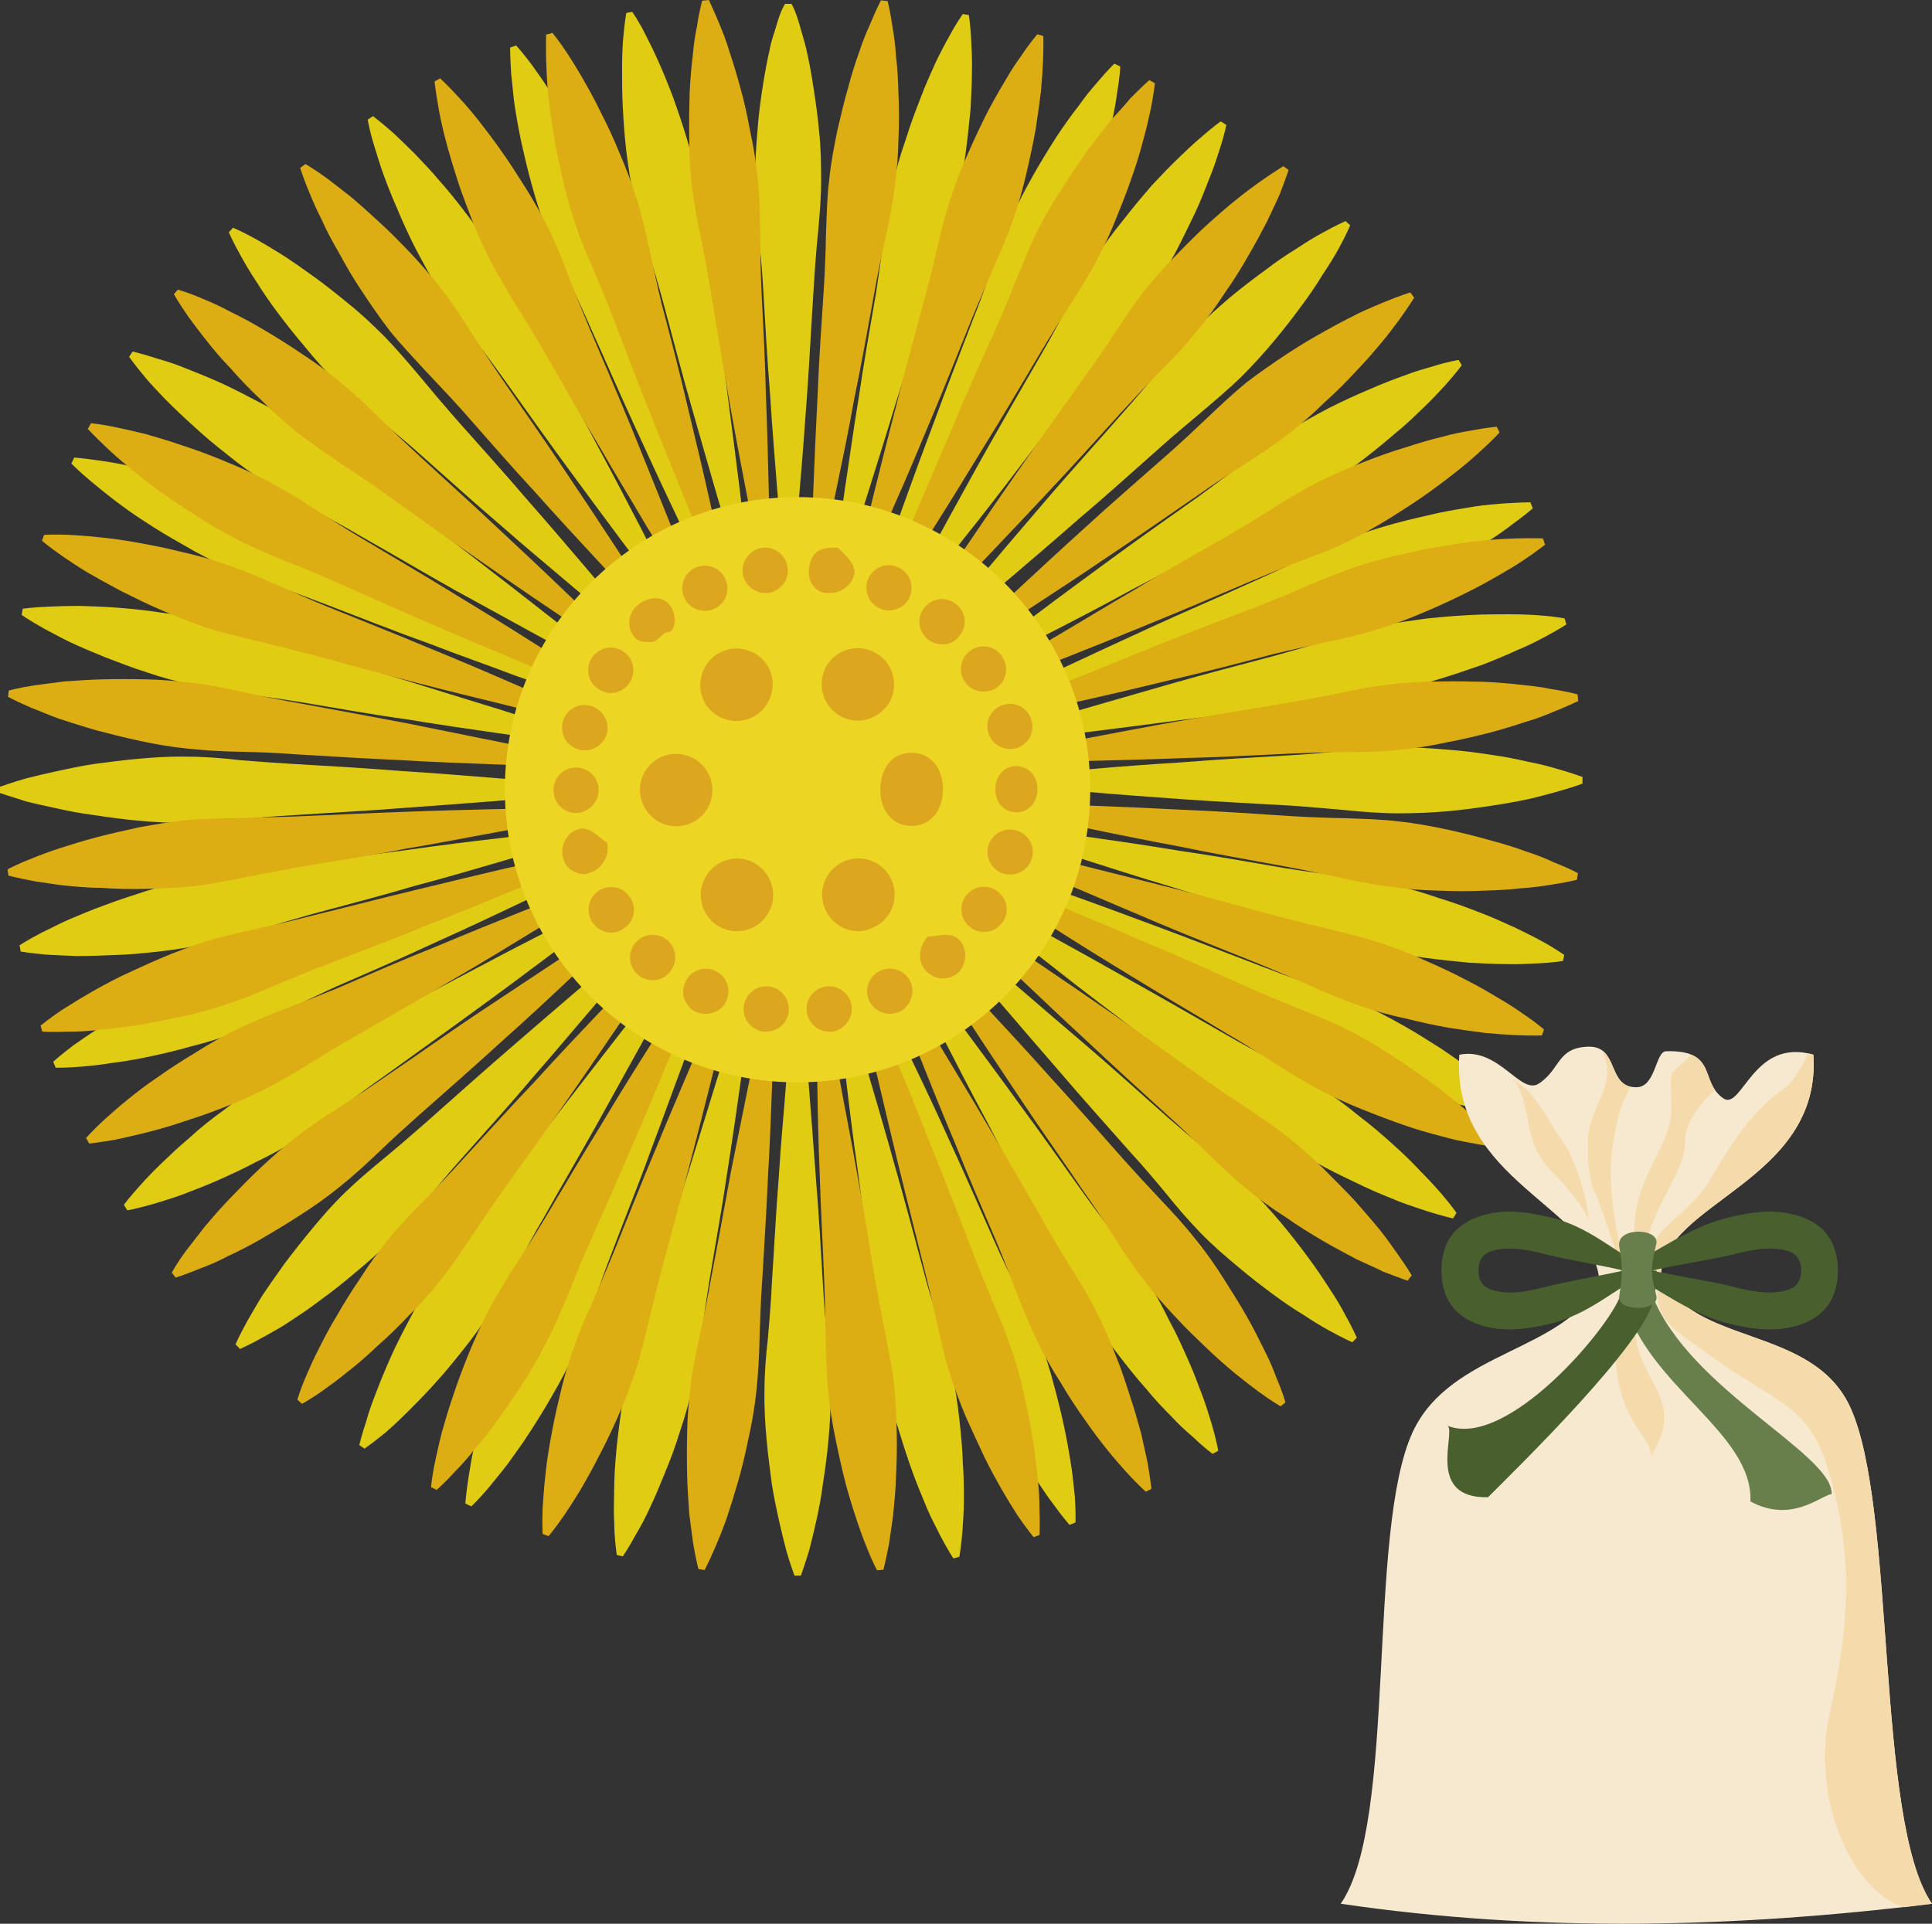 <svg xmlns="http://www.w3.org/2000/svg" xmlns:xlink="http://www.w3.org/1999/xlink" xml:space="preserve" version="1.1" style="shape-rendering:geometricPrecision; text-rendering:geometricPrecision; image-rendering:optimizeQuality; fill-rule:evenodd; clip-rule:evenodd" viewBox="7766 11777 5522 5499.16">
 <rect x="7766" y="11777" width="5522" height="5499.16" fill="#333333" stroke="none"/>
 <defs>
  <style type="text/css">
   <![CDATA[
    .fil6 {fill:#49602E}
    .fil7 {fill:#697F4B}
    .fil5 {fill:#F5DBAB}
    .fil4 {fill:#F7E9CF}
    .fil3 {fill:#DDA61F;fill-rule:nonzero}
    .fil1 {fill:#DDAD14;fill-rule:nonzero}
    .fil0 {fill:#E0CC12;fill-rule:nonzero}
    .fil2 {fill:#EDD524;fill-rule:nonzero}
   ]]>
  </style>
 </defs>
 <g id="Vrstva_x0020_1">
  <g id="_473871464">
   <path class="fil0" d="M10011 13436c0,0 -11,-108 -24,-264 -6,-78 -14,-171 -20,-268 -8,-98 -14,-202 -20,-307 -3,-52 -8,-104 -13,-155 -5,-52 -9,-102 -9,-151 -1,-49 2,-96 6,-140 3,-45 9,-88 15,-127 6,-39 13,-75 20,-106 6,-32 14,-48 20,-71 13,-45 24,-59 24,-59l18 0c0,0 10,14 23,59 6,23 14,45 21,77 7,31 13,63 19,103 6,39 12,79 16,124 5,45 6,91 6,140 0,49 -4,99 -9,151 -5,51 -9,102 -12,154 -7,105 -12,208 -19,306 -7,98 -14,192 -21,270 -12,156 -23,264 -23,264l-18 0z"/>
   <path class="fil0" d="M10053 14634c0,0 11,93 25,249 6,79 13,164 20,262 8,98 14,199 20,303 3,53 7,103 12,155 5,51 10,101 10,149 1,49 -2,96 -6,140 -4,45 -10,88 -16,127 -5,39 -12,74 -19,106 -7,31 -14,60 -20,83 -14,46 -24,73 -24,73l-18 0c0,0 -11,-27 -24,-73 -6,-23 -13,-51 -20,-82 -7,-32 -15,-68 -21,-107 -5,-39 -11,-82 -15,-127 -4,-44 -7,-92 -6,-140 0,-49 4,-99 10,-151 4,-51 9,-103 11,-155 7,-104 12,-208 20,-306 6,-98 14,-178 20,-257 12,-156 23,-249 23,-249l18 0z"/>
   <path class="fil0" d="M9443 14042c0,0 -106,11 -262,25 -78,6 -170,13 -267,20 -98,8 -202,13 -306,20 -53,3 -104,7 -155,12 -52,5 -102,10 -151,10 -49,1 -96,-2 -140,-6 -45,-4 -88,-10 -127,-16 -39,-5 -75,-12 -106,-19 -32,-7 -65,-14 -88,-20 -45,-14 -75,-24 -75,-24l0 -18c0,0 30,-11 75,-24 23,-6 53,-13 85,-20 32,-7 69,-15 108,-21 39,-5 82,-11 127,-15 44,-4 91,-7 141,-6 48,0 99,4 150,10 51,4 103,8 155,11 105,6 208,12 306,20 98,6 190,14 268,20 156,12 262,23 262,23l0 18z"/>
   <path class="fil0" d="M10611 14000c0,0 110,-11 267,-24 78,-7 173,-14 269,-20 98,-8 204,-14 308,-20 52,-3 105,-8 156,-13 52,-5 103,-9 151,-10 49,0 96,3 141,7 45,3 88,9 127,15 38,5 74,13 106,20 31,6 58,13 81,20 46,13 72,23 72,23l0 19c0,0 -26,10 -72,23 -23,6 -50,14 -81,21 -32,7 -67,13 -106,19 -39,6 -82,12 -127,16 -44,4 -92,6 -140,6 -49,0 -99,-4 -150,-9 -52,-5 -104,-9 -156,-13 -104,-6 -208,-11 -306,-18 -98,-7 -195,-14 -273,-21 -156,-12 -267,-23 -267,-23l0 -18z"/>
   <path class="fil0" d="M9598 13618c0,0 -81,-67 -200,-168 -60,-51 -130,-109 -204,-174 -74,-63 -151,-133 -229,-202 -39,-35 -80,-68 -119,-101 -40,-33 -78,-65 -114,-99 -34,-35 -66,-70 -94,-105 -29,-34 -55,-67 -79,-99 -24,-32 -44,-62 -61,-89 -18,-27 -33,-53 -44,-73 -23,-41 -34,-67 -34,-67l12 -13c0,0 27,11 68,34 21,12 45,26 72,43 28,18 58,39 90,62 32,23 66,50 100,78 35,28 69,60 104,95 34,35 67,74 100,113 33,40 66,79 101,119 69,78 139,155 202,229 65,74 124,143 175,203 101,119 168,201 168,201l-14 13z"/>
   <path class="fil0" d="M10466 14425c0,0 81,65 201,166 59,51 129,111 203,174 75,64 152,134 230,203 39,34 79,68 119,101 40,33 78,66 113,100 35,34 66,69 95,103 29,35 55,68 79,101 23,31 43,61 61,89 18,27 32,51 43,72 23,41 34,67 34,67l-13 13c0,0 -25,-11 -67,-34 -20,-11 -45,-26 -72,-44 -28,-17 -58,-37 -90,-61 -31,-23 -65,-49 -99,-78 -35,-29 -71,-60 -105,-95 -34,-35 -67,-73 -99,-113 -33,-40 -67,-80 -102,-118 -69,-78 -138,-155 -202,-230 -64,-74 -124,-143 -175,-203 -101,-120 -167,-200 -167,-200l13 -13z"/>
   <path class="fil0" d="M9629 14455c0,0 -67,81 -168,201 -51,59 -109,129 -174,203 -63,75 -133,152 -202,230 -35,39 -68,79 -101,119 -33,40 -65,78 -99,113 -34,35 -70,66 -105,95 -34,29 -67,55 -99,78 -31,24 -62,44 -89,62 -27,18 -52,31 -73,43 -41,23 -67,34 -67,34l-13 -13c0,0 11,-25 34,-67 12,-20 26,-46 43,-73 18,-27 39,-57 62,-89 23,-31 50,-65 78,-99 29,-35 60,-71 95,-105 35,-34 74,-67 114,-100 39,-32 78,-66 118,-101 78,-69 155,-138 230,-203 73,-63 142,-123 202,-174 119,-101 201,-167 201,-167l13 13z"/>
   <path class="fil0" d="M10436 13587c0,0 65,-81 166,-200 51,-61 111,-130 174,-204 64,-74 134,-151 203,-230 34,-38 68,-79 101,-118 33,-40 66,-79 100,-114 34,-35 69,-66 103,-95 35,-29 68,-54 101,-78 31,-24 61,-44 89,-61 27,-18 51,-33 72,-44 41,-23 67,-34 67,-34l13 12c0,0 -11,27 -33,67 -12,22 -27,46 -45,73 -17,28 -37,58 -61,90 -23,32 -49,65 -78,100 -29,35 -60,69 -95,104 -35,34 -73,66 -113,100 -39,33 -79,66 -118,101 -78,69 -155,139 -230,202 -74,65 -143,124 -203,175 -119,101 -200,167 -200,167l-13 -13z"/>
   <path class="fil0" d="M9806 13473c0,0 -47,-93 -113,-235 -34,-71 -72,-154 -113,-243 -41,-89 -82,-184 -125,-279 -21,-48 -43,-95 -65,-142 -23,-46 -44,-92 -62,-137 -17,-46 -31,-91 -43,-135 -12,-43 -21,-84 -30,-123 -8,-39 -14,-74 -19,-107 -4,-32 -6,-60 -9,-84 -3,-46 -3,-75 -3,-75l17 -6c0,0 19,20 47,58 14,20 31,43 48,70 18,28 36,59 56,93 19,35 39,73 58,113 20,40 39,84 56,129 16,46 29,95 43,145 13,50 27,100 42,150 31,99 62,199 89,293 28,94 53,182 74,257 43,151 69,252 69,252l-17 6z"/>
   <path class="fil0" d="M10259 14568c0,0 46,95 112,237 34,70 73,153 113,242 41,89 83,185 125,280 21,47 44,95 66,141 23,46 44,92 62,137 17,46 31,91 42,134 12,44 22,85 30,124 8,38 14,74 19,106 5,33 7,61 10,84 3,48 2,76 2,76l-17 7c0,0 -19,-21 -47,-60 -14,-18 -30,-42 -48,-69 -17,-27 -36,-59 -55,-93 -20,-35 -39,-73 -59,-113 -19,-40 -38,-84 -55,-130 -16,-45 -30,-94 -43,-144 -14,-49 -28,-100 -43,-149 -30,-101 -62,-200 -89,-294 -28,-94 -52,-182 -74,-257 -42,-151 -68,-252 -68,-252l17 -7z"/>
   <path class="fil0" d="M9484 14248c0,0 -93,46 -235,112 -71,34 -154,73 -243,113 -88,41 -184,83 -279,124 -48,22 -95,45 -142,67 -46,23 -92,44 -137,61 -45,18 -91,32 -135,43 -43,12 -84,22 -123,30 -39,8 -74,14 -107,18 -31,5 -60,8 -84,10 -46,4 -74,3 -74,3l-7 -17c0,0 21,-19 58,-47 20,-14 43,-30 71,-48 27,-17 58,-36 92,-55 35,-20 73,-39 113,-59 40,-19 84,-38 129,-55 47,-17 96,-30 145,-43 50,-14 100,-28 150,-43 99,-31 199,-62 293,-89 94,-28 182,-52 257,-74 151,-42 252,-68 252,-68l6 17z"/>
   <path class="fil0" d="M10580 13795c0,0 94,-47 236,-114 70,-33 153,-71 242,-112 89,-41 185,-82 280,-125 47,-21 95,-43 141,-66 46,-22 92,-43 138,-61 45,-17 90,-31 133,-43 44,-12 85,-21 124,-30 38,-8 75,-14 106,-19 33,-5 62,-7 85,-9 47,-3 75,-3 75,-3l7 17c0,0 -21,19 -60,47 -18,14 -42,31 -69,48 -27,18 -59,36 -93,56 -35,19 -72,39 -113,58 -40,20 -84,39 -130,55 -45,17 -94,30 -144,44 -49,13 -99,27 -149,42 -101,31 -200,62 -294,89 -94,28 -182,53 -257,74 -151,43 -252,69 -252,69l-6 -17z"/>
   <path class="fil0" d="M9485 13794c0,0 -99,-34 -247,-86 -73,-28 -160,-58 -250,-93 -93,-33 -190,-72 -287,-109 -49,-19 -98,-37 -146,-54 -49,-16 -96,-34 -141,-53 -44,-20 -86,-42 -125,-65 -39,-22 -76,-44 -109,-66 -33,-21 -63,-43 -88,-62 -26,-20 -48,-38 -66,-53 -36,-30 -56,-51 -56,-51l8 -17c0,0 28,2 75,9 23,3 52,8 83,15 31,7 67,15 105,26 38,11 78,24 121,39 42,15 86,32 131,53 44,20 88,45 132,71 45,26 91,51 137,76 91,48 184,97 270,144 86,47 165,92 234,129 136,78 227,130 227,130l-8 17z"/>
   <path class="fil0" d="M10580 14248c0,0 99,34 246,87 74,26 159,58 251,92 92,34 189,72 286,109 49,19 98,37 146,54 49,17 97,34 141,53 45,21 87,43 126,65 39,22 75,45 108,66 33,22 62,43 89,62 26,19 47,38 66,53 36,31 55,51 55,51l-8 16c0,0 -28,0 -74,-8 -24,-3 -52,-8 -83,-15 -33,-7 -67,-16 -106,-27 -38,-10 -79,-23 -120,-38 -43,-14 -87,-32 -131,-52 -44,-22 -88,-46 -133,-72 -44,-25 -90,-51 -136,-75 -92,-50 -184,-98 -270,-146 -86,-45 -166,-90 -234,-129 -137,-76 -227,-129 -227,-129l8 -17z"/>
   <path class="fil0" d="M9805 14568c0,0 -34,100 -86,247 -28,74 -58,159 -93,251 -33,92 -72,188 -109,286 -19,49 -37,98 -53,146 -17,49 -35,97 -54,141 -20,45 -42,87 -65,126 -22,39 -44,74 -66,108 -21,33 -43,62 -62,89 -19,25 -38,47 -53,66 -30,36 -51,55 -51,55l-17 -8c0,0 2,-28 9,-74 4,-24 8,-52 15,-83 7,-33 16,-68 26,-106 11,-38 24,-79 39,-120 15,-43 32,-87 53,-131 20,-44 45,-88 71,-133 26,-44 51,-90 76,-136 49,-93 97,-184 144,-270 47,-86 92,-166 130,-234 77,-137 129,-227 129,-227l17 7z"/>
   <path class="fil0" d="M10259 13474c0,0 34,-99 87,-247 26,-73 58,-160 92,-250 34,-93 72,-190 109,-287 20,-49 37,-98 54,-146 17,-49 34,-96 54,-141 20,-44 42,-86 64,-125 22,-39 45,-76 66,-109 22,-33 43,-63 63,-88 18,-26 37,-49 52,-66 31,-37 51,-56 51,-56l17 8c0,0 -1,28 -9,75 -3,23 -8,52 -15,83 -7,31 -16,67 -27,104 -10,39 -23,79 -38,122 -14,42 -32,86 -52,131 -21,44 -46,88 -72,132 -25,45 -51,90 -75,137 -50,91 -97,184 -145,270 -46,85 -91,165 -130,233 -76,137 -129,228 -129,228l-17 -8z"/>
   <path class="fil0" d="M9893 13445c0,0 -33,-99 -77,-249 -22,-76 -47,-163 -74,-258 -27,-94 -53,-195 -80,-295 -14,-51 -28,-101 -44,-149 -15,-50 -29,-99 -39,-147 -11,-47 -17,-94 -23,-138 -5,-45 -8,-87 -10,-127 -2,-39 -2,-76 -2,-108 0,-32 1,-61 3,-85 4,-47 9,-75 9,-75l17 -3c0,0 17,23 38,65 11,22 24,47 37,77 13,29 27,63 41,100 13,36 27,77 40,120 13,43 25,89 35,136 9,49 15,99 21,150 6,51 12,102 19,154 15,104 31,207 43,303 13,98 24,188 34,266 18,155 29,260 29,260l-17 3z"/>
   <path class="fil0" d="M10172 14597c0,0 31,100 76,250 22,75 48,163 74,257 27,94 54,195 81,296 13,50 28,100 43,149 15,49 29,98 40,145 10,48 17,95 22,140 5,45 9,87 10,126 3,39 3,76 3,109 0,32 -3,60 -4,84 -4,47 -9,74 -9,74l-17 5c0,0 -16,-24 -38,-66 -10,-21 -24,-46 -37,-76 -12,-30 -27,-64 -40,-100 -14,-38 -27,-78 -40,-121 -14,-43 -26,-88 -35,-137 -9,-47 -16,-97 -21,-149 -6,-51 -12,-103 -20,-154 -14,-103 -30,-207 -42,-304 -14,-96 -25,-187 -34,-264 -19,-157 -30,-260 -30,-260l18 -4z"/>
   <path class="fil0" d="M9456 14161c0,0 -99,31 -249,76 -76,22 -163,48 -258,73 -94,28 -195,54 -295,81 -50,14 -100,29 -149,44 -50,15 -98,29 -147,39 -47,11 -94,18 -138,23 -45,5 -87,9 -126,10 -40,2 -77,3 -109,3 -32,-1 -61,-3 -85,-4 -47,-4 -75,-9 -75,-9l-3 -18c0,0 23,-15 65,-37 22,-10 47,-24 77,-37 29,-12 63,-27 100,-40 36,-14 77,-27 120,-41 43,-13 89,-25 136,-34 49,-10 99,-16 150,-21 52,-6 103,-12 154,-20 104,-14 207,-30 304,-42 97,-14 188,-25 265,-34 155,-19 260,-30 260,-30l3 18z"/>
   <path class="fil0" d="M10608 13881c0,0 100,-32 250,-76 76,-22 163,-47 257,-74 94,-27 195,-53 296,-80 50,-14 100,-28 149,-44 49,-15 98,-29 145,-39 48,-11 95,-17 140,-23 45,-5 87,-8 126,-10 40,-2 76,-2 109,-2 32,0 61,1 84,3 47,3 74,9 74,9l5 17c0,0 -24,16 -66,38 -21,11 -46,24 -76,36 -30,14 -64,28 -100,42 -38,13 -78,27 -121,40 -43,13 -88,25 -137,35 -47,9 -97,15 -149,21 -51,5 -103,12 -154,18 -103,16 -207,32 -304,44 -96,13 -187,24 -264,34 -157,18 -260,29 -260,29l-4 -18z"/>
   <path class="fil0" d="M9526 13713c0,0 -93,-48 -230,-123 -69,-38 -149,-82 -235,-129 -85,-48 -175,-101 -265,-152 -45,-27 -91,-51 -137,-76 -45,-24 -90,-48 -131,-75 -40,-26 -79,-54 -113,-82 -36,-28 -68,-55 -97,-82 -30,-27 -56,-52 -79,-75 -22,-23 -42,-44 -57,-62 -31,-37 -47,-60 -47,-60l10 -15c0,0 28,6 73,21 22,6 50,15 79,27 31,12 65,26 101,42 35,16 73,36 113,57 40,20 81,44 121,71 41,28 81,59 120,91 40,32 82,65 124,96 83,63 167,124 244,184 78,60 150,116 211,164 124,96 205,162 205,162l-10 16z"/>
   <path class="fil0" d="M10538 14329c0,0 93,48 231,123 69,38 148,82 233,130 86,48 176,100 267,152 45,26 91,51 137,75 45,24 89,48 130,74 41,27 79,55 114,84 36,27 68,55 97,81 30,27 56,52 78,76 23,23 42,44 58,62 30,35 46,58 46,58l-10 16c0,0 -27,-6 -72,-20 -23,-8 -50,-16 -81,-28 -29,-12 -63,-25 -99,-42 -36,-17 -74,-35 -114,-56 -40,-22 -80,-45 -121,-73 -40,-27 -80,-58 -120,-90 -41,-33 -81,-65 -123,-96 -83,-62 -167,-124 -245,-184 -78,-59 -150,-115 -212,-164 -123,-96 -203,-163 -203,-163l9 -15z"/>
   <path class="fil0" d="M9724 14527c0,0 -48,93 -123,231 -38,69 -82,148 -129,233 -48,86 -101,176 -152,267 -27,45 -51,91 -76,137 -24,45 -48,89 -75,130 -26,41 -54,79 -82,114 -28,35 -55,68 -82,97 -27,30 -52,55 -75,78 -23,23 -44,42 -62,58 -37,30 -60,46 -60,46l-15 -10c0,0 6,-27 21,-72 6,-23 16,-50 28,-81 11,-29 25,-63 41,-99 16,-36 36,-75 57,-114 20,-40 45,-80 72,-121 27,-40 58,-80 90,-120 32,-41 65,-81 96,-123 63,-84 124,-168 184,-245 60,-78 116,-150 164,-212 97,-123 163,-203 163,-203l15 9z"/>
   <path class="fil0" d="M10340 13515c0,0 48,-93 123,-230 38,-69 82,-150 130,-235 48,-85 100,-175 152,-265 26,-45 51,-91 75,-137 24,-46 48,-90 74,-131 28,-40 56,-79 84,-113 28,-36 55,-68 81,-98 27,-29 52,-55 76,-78 23,-22 44,-42 62,-57 35,-31 58,-47 58,-47l16 10c0,0 -5,28 -20,73 -7,22 -16,50 -28,79 -12,31 -25,65 -42,101 -17,35 -35,73 -56,113 -22,39 -45,80 -73,121 -27,41 -58,81 -90,120 -32,40 -65,82 -96,124 -62,83 -124,167 -184,244 -59,78 -115,150 -164,211 -96,124 -163,205 -163,205l-15 -10z"/>
   <path class="fil0" d="M9701 13530c0,0 -65,-82 -159,-208 -47,-63 -101,-136 -159,-215 -58,-79 -118,-164 -178,-248 -31,-43 -62,-85 -93,-126 -32,-41 -62,-82 -88,-122 -26,-41 -49,-83 -70,-123 -20,-39 -38,-79 -53,-115 -16,-36 -29,-70 -40,-100 -11,-31 -19,-59 -26,-81 -14,-46 -18,-73 -18,-73l15 -10c0,0 23,17 58,48 17,16 38,36 61,59 23,24 48,50 73,80 26,29 53,63 80,99 27,35 54,74 80,115 25,42 49,87 72,133 23,46 47,92 72,138 49,92 100,183 145,269 47,87 89,168 125,237 71,140 118,234 118,234l-15 9z"/>
   <path class="fil0" d="M10364 14512c0,0 64,83 159,208 46,62 101,136 158,215 58,78 118,164 179,249 30,42 62,84 92,125 32,41 62,81 89,122 26,42 49,83 68,123 22,40 39,79 55,115 16,36 28,70 40,101 11,30 19,58 26,80 13,45 18,74 18,74l-16 9c0,0 -23,-16 -57,-49 -18,-15 -39,-34 -61,-58 -23,-23 -48,-49 -73,-80 -27,-30 -53,-63 -80,-98 -28,-36 -55,-74 -81,-116 -25,-41 -48,-86 -71,-133 -23,-46 -47,-92 -72,-138 -51,-91 -101,-182 -146,-270 -46,-85 -88,-167 -124,-237 -73,-139 -118,-232 -118,-232l15 -10z"/>
   <path class="fil0" d="M9541 14353c0,0 -82,64 -208,158 -63,47 -136,102 -215,159 -79,58 -164,118 -248,179 -43,30 -85,61 -126,92 -41,32 -81,62 -122,89 -41,26 -83,49 -123,68 -39,21 -79,39 -115,55 -36,16 -70,28 -100,40 -31,11 -58,19 -81,26 -46,13 -73,18 -73,18l-10 -16c0,0 17,-23 48,-57 16,-18 36,-39 59,-61 24,-23 50,-48 80,-73 29,-27 63,-54 99,-80 36,-28 74,-55 116,-81 41,-25 86,-48 132,-71 46,-23 92,-48 138,-72 92,-51 183,-101 269,-146 87,-46 168,-89 237,-124 140,-73 234,-118 234,-118l9 15z"/>
   <path class="fil0" d="M10523 13689c0,0 83,-64 208,-158 62,-47 136,-101 215,-159 79,-58 164,-118 249,-178 42,-31 84,-62 125,-93 41,-32 81,-62 123,-88 41,-26 82,-49 122,-70 40,-20 79,-38 115,-53 36,-16 70,-29 101,-40 30,-12 58,-19 81,-26 45,-14 73,-18 73,-18l9 15c0,0 -16,22 -48,58 -16,17 -35,38 -59,61 -23,22 -49,48 -80,73 -30,26 -63,53 -98,80 -36,27 -74,54 -116,80 -41,25 -86,49 -132,72 -47,23 -93,47 -139,71 -91,50 -182,101 -270,146 -85,47 -167,89 -237,125 -138,71 -232,118 -232,118l-10 -16z"/>
   <path class="fil0" d="M9450 13909c0,0 -103,-13 -259,-36 -77,-11 -168,-24 -264,-40 -96,-13 -199,-32 -302,-49 -52,-8 -103,-16 -154,-23 -51,-7 -101,-14 -149,-25 -48,-10 -93,-22 -136,-37 -42,-13 -82,-29 -119,-43 -37,-15 -70,-29 -100,-43 -29,-14 -54,-28 -75,-39 -41,-23 -64,-39 -64,-39l3 -18c0,0 28,-4 76,-6 24,-1 52,-2 84,-2 33,1 69,2 109,5 39,3 81,7 126,14 44,6 91,13 138,25 48,11 96,26 145,43 48,16 98,32 148,46 101,30 201,59 294,88 93,29 181,56 256,79 148,48 248,82 248,82l-5 18z"/>
   <path class="fil0" d="M10614 14134c0,0 104,13 259,35 78,11 168,24 264,40 97,14 200,32 303,50 51,8 103,15 154,22 51,6 101,14 149,24 47,11 92,24 135,39 43,13 83,28 119,42 37,14 71,30 100,43 29,14 55,27 75,38 42,23 65,40 65,40l-4 17c0,0 -28,5 -75,7 -24,1 -53,3 -85,2 -32,0 -69,-2 -108,-4 -40,-4 -82,-8 -126,-14 -45,-6 -91,-14 -139,-25 -47,-12 -96,-27 -144,-44 -49,-16 -99,-32 -149,-46 -100,-30 -200,-58 -293,-88 -94,-28 -181,-56 -256,-80 -149,-47 -248,-80 -248,-80l4 -18z"/>
   <path class="fil0" d="M9920 14602c0,0 -13,105 -36,259 -11,79 -24,169 -39,265 -14,97 -33,200 -50,303 -8,50 -16,102 -23,154 -7,51 -13,101 -25,149 -10,47 -22,92 -37,135 -13,43 -28,83 -43,119 -15,37 -29,71 -43,100 -13,29 -27,55 -39,75 -23,42 -39,65 -39,65l-17 -4c0,0 -5,-28 -7,-75 -1,-24 -2,-53 -1,-85 0,-32 1,-69 4,-108 3,-40 8,-82 14,-126 6,-45 13,-91 25,-139 11,-47 26,-96 43,-144 16,-49 32,-99 46,-149 30,-100 59,-200 88,-293 29,-94 56,-181 79,-256 48,-149 82,-248 82,-248l18 3z"/>
   <path class="fil0" d="M10145 13439c0,0 13,-103 35,-259 12,-77 24,-168 40,-264 14,-96 32,-199 50,-302 8,-52 15,-104 22,-154 6,-51 14,-101 24,-149 11,-48 24,-93 39,-136 13,-42 28,-82 43,-120 13,-36 29,-69 42,-99 14,-29 27,-54 39,-75 22,-41 39,-64 39,-64l17 3c0,0 5,28 7,76 1,23 3,52 2,84 0,33 -2,69 -4,109 -4,39 -8,81 -14,125 -6,45 -14,92 -25,139 -11,48 -27,96 -44,145 -16,48 -31,98 -46,148 -29,101 -58,201 -88,294 -28,93 -56,181 -79,255 -47,149 -81,249 -81,249l-18 -5z"/>
   <path class="fil1" d="M9949 13434c0,0 -22,-102 -51,-256 -15,-77 -32,-167 -49,-263 -17,-96 -34,-199 -51,-302 -9,-52 -18,-103 -28,-153 -11,-51 -20,-100 -26,-148 -6,-49 -8,-96 -8,-141 -1,-45 0,-88 1,-127 2,-40 5,-76 9,-108 3,-33 7,-61 12,-83 7,-47 15,-74 15,-74l19 -2c0,0 12,25 30,68 9,22 20,49 29,80 10,30 21,65 31,103 11,38 20,80 28,124 10,44 17,91 22,139 5,49 6,100 7,151 0,52 1,104 3,156 5,104 11,208 13,306 4,98 6,189 8,267 4,157 4,262 4,262l-18 1z"/>
   <path class="fil1" d="M10115 14608c0,0 22,102 51,256 14,77 32,166 49,263 18,96 34,199 51,302 9,51 19,103 29,153 10,50 20,100 26,149 5,48 7,96 8,141 1,44 0,87 -2,126 -1,39 -5,76 -8,108 -4,32 -9,61 -12,84 -9,47 -16,74 -16,74l-18 2c0,0 -14,-25 -31,-69 -9,-22 -19,-49 -29,-80 -10,-30 -21,-65 -31,-103 -10,-39 -19,-80 -28,-124 -9,-44 -17,-90 -21,-140 -5,-48 -6,-98 -7,-150 -1,-52 -2,-104 -4,-155 -4,-105 -10,-209 -13,-307 -4,-97 -6,-189 -7,-267 -5,-156 -5,-262 -5,-262l18 -1z"/>
   <path class="fil1" d="M9445 14104c0,0 -102,22 -255,51 -78,14 -168,32 -264,48 -96,19 -199,35 -302,52 -51,9 -102,19 -153,29 -51,10 -100,20 -148,26 -49,5 -96,7 -141,8 -45,1 -88,0 -127,-3 -40,0 -76,-4 -108,-7 -33,-4 -61,-9 -83,-12 -47,-9 -74,-16 -74,-16l-2 -18c0,0 25,-14 69,-31 22,-9 48,-19 79,-29 31,-10 66,-21 104,-31 37,-10 79,-19 123,-29 44,-8 91,-16 139,-21 49,-4 100,-5 152,-6 51,-1 103,-2 155,-4 104,-4 208,-10 306,-13 98,-4 189,-6 267,-8 157,-4 262,-4 262,-4l1 18z"/>
   <path class="fil1" d="M10619 13938c0,0 102,-22 256,-51 77,-15 167,-32 263,-49 96,-17 200,-34 302,-51 51,-9 103,-18 153,-28 50,-11 100,-21 149,-26 48,-6 96,-8 141,-8 44,-1 87,0 126,1 40,2 76,5 108,9 32,3 61,7 84,12 47,7 74,15 74,15l2 19c0,0 -25,12 -69,30 -22,9 -48,20 -80,29 -30,10 -65,21 -103,31 -39,10 -80,20 -124,28 -44,10 -90,17 -140,22 -48,5 -98,6 -150,6 -51,0 -104,2 -155,4 -105,5 -209,11 -307,13 -97,4 -189,6 -267,8 -156,4 -261,4 -261,4l-2 -18z"/>
   <path class="fil1" d="M9559 13665c0,0 -88,-57 -217,-145 -66,-44 -141,-96 -221,-152 -81,-55 -165,-116 -250,-177 -42,-30 -85,-59 -129,-88 -42,-28 -84,-57 -123,-87 -38,-30 -73,-62 -105,-94 -32,-30 -62,-61 -88,-91 -27,-28 -51,-56 -71,-82 -20,-25 -37,-48 -51,-67 -27,-39 -41,-64 -41,-64l11 -13c0,0 28,7 71,26 22,9 48,20 77,36 29,14 61,31 95,51 34,20 71,43 108,68 37,24 76,52 113,83 38,31 75,66 111,102 37,36 75,72 113,107 77,71 155,141 226,208 71,66 138,129 194,183 114,108 188,182 188,182l-11 14z"/>
   <path class="fil1" d="M10506 14377c0,0 88,57 217,146 65,44 140,95 221,151 80,55 164,117 249,177 43,31 86,60 129,88 43,29 84,57 123,87 38,31 74,62 105,93 32,32 62,62 89,91 26,30 50,57 71,83 20,25 36,48 50,68 28,39 41,62 41,62l-12 15c0,0 -26,-9 -70,-26 -21,-11 -48,-22 -77,-36 -28,-15 -61,-32 -95,-52 -34,-20 -70,-42 -107,-68 -38,-24 -76,-52 -114,-83 -38,-31 -74,-66 -111,-102 -37,-36 -74,-72 -113,-107 -77,-70 -154,-140 -225,-207 -73,-67 -139,-130 -195,-183 -114,-109 -187,-183 -187,-183l11 -14z"/>
   <path class="fil1" d="M9676 14495c0,0 -57,87 -145,217 -44,64 -95,140 -152,221 -55,80 -116,164 -177,249 -30,43 -59,86 -88,129 -28,43 -57,84 -87,123 -30,38 -61,73 -94,105 -30,32 -61,62 -91,88 -28,27 -56,51 -82,71 -25,21 -48,37 -67,51 -39,28 -64,41 -64,41l-13 -12c0,0 7,-26 26,-70 9,-21 21,-48 36,-77 14,-28 31,-61 52,-95 19,-34 42,-70 67,-107 24,-38 52,-76 83,-114 31,-38 66,-74 103,-111 35,-37 71,-74 106,-113 71,-77 141,-155 208,-225 66,-73 129,-139 183,-196 108,-113 182,-186 182,-186l14 11z"/>
   <path class="fil1" d="M10388 13547c0,0 57,-87 146,-217 44,-65 95,-140 151,-220 56,-81 117,-165 177,-250 31,-42 60,-85 89,-129 28,-42 56,-85 86,-123 31,-38 62,-73 94,-105 31,-32 61,-62 90,-88 30,-27 58,-51 83,-71 25,-20 48,-37 68,-51 39,-27 62,-41 62,-41l15 11c0,0 -9,28 -26,71 -10,22 -22,48 -36,77 -15,29 -32,61 -52,95 -19,34 -42,71 -68,108 -24,37 -52,76 -83,113 -31,38 -65,75 -102,111 -36,37 -72,75 -107,113 -70,77 -140,155 -207,226 -66,71 -130,138 -183,194 -109,113 -183,188 -183,188l-14 -12z"/>
   <path class="fil1" d="M9750 13500c0,0 -56,-88 -138,-222 -39,-67 -87,-145 -136,-230 -51,-84 -102,-175 -154,-265 -26,-45 -53,-90 -81,-133 -27,-44 -52,-88 -75,-131 -22,-43 -41,-87 -57,-129 -16,-42 -31,-82 -42,-119 -12,-38 -22,-73 -30,-104 -8,-32 -14,-60 -18,-84 -8,-45 -11,-73 -11,-73l16 -9c0,0 21,19 53,54 16,17 35,39 55,64 20,26 42,54 65,87 23,32 46,68 70,106 24,38 47,79 69,123 21,44 40,91 58,139 18,48 38,96 58,144 41,96 82,192 119,282 37,91 71,176 100,248 59,146 95,244 95,244l-16 8z"/>
   <path class="fil1" d="M10315 14542c0,0 56,88 137,223 40,67 88,145 137,229 50,84 102,175 154,265 25,46 52,90 79,134 27,43 54,86 76,130 22,44 41,87 57,129 17,41 30,82 42,120 13,37 22,73 31,104 7,31 13,59 18,82 8,47 11,75 11,75l-16 8c0,0 -22,-19 -54,-54 -15,-17 -35,-39 -55,-64 -20,-25 -43,-55 -65,-87 -23,-32 -46,-67 -69,-106 -24,-37 -48,-79 -69,-123 -21,-43 -40,-91 -59,-139 -18,-48 -37,-96 -57,-144 -41,-96 -83,-192 -119,-283 -38,-90 -72,-175 -101,-248 -58,-145 -95,-243 -95,-243l17 -8z"/>
   <path class="fil1" d="M9511 14304c0,0 -88,56 -222,136 -67,41 -145,89 -230,138 -83,50 -174,101 -265,154 -45,25 -90,52 -133,79 -44,27 -88,54 -131,76 -43,22 -87,41 -128,57 -43,17 -83,30 -120,42 -38,13 -73,22 -104,30 -32,8 -60,14 -83,19 -46,8 -74,11 -74,11l-9 -16c0,0 19,-22 54,-54 17,-15 39,-35 64,-55 26,-21 54,-43 87,-65 32,-23 68,-46 106,-69 38,-24 79,-48 123,-69 44,-21 91,-40 139,-59 48,-18 96,-37 145,-57 95,-41 191,-83 282,-119 90,-38 175,-72 247,-101 146,-58 244,-95 244,-95l8 17z"/>
   <path class="fil1" d="M10553 13739c0,0 88,-56 223,-138 67,-39 145,-87 229,-136 84,-51 175,-102 266,-154 45,-26 89,-53 133,-81 43,-27 86,-53 130,-75 44,-22 87,-41 129,-57 41,-16 82,-31 120,-42 37,-12 73,-23 104,-30 31,-9 59,-14 82,-18 47,-9 75,-11 75,-11l8 16c0,0 -18,21 -54,53 -17,16 -39,35 -64,55 -25,20 -54,42 -86,65 -32,23 -68,46 -106,70 -38,24 -80,47 -123,69 -44,21 -91,40 -140,57 -48,19 -96,39 -144,59 -96,41 -192,82 -283,119 -90,37 -174,71 -248,100 -145,59 -243,95 -243,95l-8 -16z"/>
   <path class="fil1" d="M9464 13853c0,0 -102,-23 -254,-61 -76,-19 -165,-40 -260,-65 -94,-24 -195,-52 -295,-79 -50,-13 -101,-26 -151,-38 -50,-12 -100,-24 -146,-38 -46,-16 -90,-33 -131,-51 -42,-18 -80,-37 -116,-55 -34,-18 -66,-36 -94,-52 -28,-17 -52,-33 -71,-46 -39,-27 -60,-45 -60,-45l6 -17c0,0 28,-2 74,0 24,2 53,3 85,7 32,3 68,8 107,15 39,7 81,15 124,26 44,10 90,22 136,39 46,15 92,35 139,56 48,21 95,42 144,62 96,39 193,77 283,115 91,37 175,73 246,104 145,62 240,105 240,105l-6 18z"/>
   <path class="fil1" d="M10600 14190c0,0 103,23 255,60 75,19 164,41 259,65 95,24 195,52 296,79 50,14 101,26 151,38 50,12 99,24 145,39 47,15 91,32 132,51 41,18 80,36 114,54 36,18 67,36 95,53 28,16 52,32 72,46 39,26 60,45 60,45l-6 17c0,0 -28,1 -75,-1 -23,-1 -52,-3 -85,-6 -32,-4 -68,-9 -106,-15 -40,-7 -81,-16 -125,-27 -44,-9 -89,-22 -135,-38 -46,-16 -93,-36 -140,-57 -47,-21 -95,-41 -143,-61 -97,-39 -194,-77 -284,-115 -90,-38 -174,-74 -247,-105 -143,-62 -238,-105 -238,-105l5 -17z"/>
   <path class="fil1" d="M9864 14589c0,0 -23,103 -60,255 -19,75 -41,164 -66,259 -24,95 -52,195 -79,296 -13,50 -26,101 -38,151 -11,50 -24,99 -38,145 -16,47 -33,91 -51,132 -18,41 -37,80 -55,114 -18,36 -36,67 -52,95 -17,28 -33,52 -46,72 -27,39 -45,60 -45,60l-17 -6c0,0 -2,-28 0,-75 2,-23 3,-52 7,-85 3,-32 8,-68 15,-107 7,-39 15,-80 26,-124 10,-44 22,-89 39,-135 16,-47 35,-93 57,-140 20,-47 41,-95 61,-144 39,-96 77,-193 115,-283 37,-90 73,-174 104,-247 62,-143 105,-239 105,-239l18 6z"/>
   <path class="fil1" d="M10201 13453c0,0 23,-102 60,-254 19,-76 41,-165 66,-260 23,-94 51,-195 78,-295 14,-51 27,-101 38,-151 12,-50 24,-100 39,-146 15,-47 32,-90 51,-132 18,-41 36,-79 54,-115 18,-34 36,-66 53,-94 16,-28 32,-52 46,-71 26,-39 45,-60 45,-60l17 5c0,0 1,28 -1,75 -1,24 -3,53 -6,85 -4,32 -9,68 -15,107 -7,39 -16,81 -26,124 -10,44 -23,90 -39,136 -16,46 -36,92 -57,139 -20,48 -41,95 -61,144 -39,96 -77,193 -115,283 -38,91 -73,175 -105,246 -62,145 -105,240 -105,240l-17 -6z"/>
   <path class="fil1" d="M9832 13463c0,0 -41,-96 -101,-240 -29,-73 -64,-157 -100,-248 -37,-91 -74,-189 -111,-286 -19,-49 -39,-97 -59,-145 -21,-46 -40,-93 -55,-140 -15,-46 -27,-91 -36,-135 -11,-45 -18,-86 -24,-125 -7,-39 -11,-76 -14,-108 -3,-32 -4,-60 -5,-84 -1,-48 0,-76 0,-76l18 -5c0,0 18,21 44,61 13,20 28,44 44,72 16,28 34,60 51,96 18,35 36,73 53,115 18,42 35,86 49,132 15,46 26,96 37,147 11,50 22,101 34,151 27,102 53,202 75,297 23,95 44,184 61,260 36,153 57,256 57,256l-18 5z"/>
   <path class="fil1" d="M10231 14579c0,0 43,96 102,241 30,72 65,157 100,248 38,91 74,188 112,285 18,49 39,97 58,144 21,48 40,95 55,141 16,46 28,92 37,136 10,43 18,86 24,125 6,38 10,75 13,107 4,32 5,61 5,85 2,46 0,74 0,74l-17 6c0,0 -18,-22 -45,-61 -12,-19 -28,-44 -44,-72 -16,-28 -34,-60 -51,-95 -17,-36 -35,-75 -53,-115 -18,-42 -34,-86 -49,-133 -14,-47 -25,-96 -36,-146 -11,-50 -23,-101 -36,-152 -25,-101 -51,-202 -74,-297 -23,-95 -44,-184 -62,-261 -34,-152 -56,-254 -56,-254l17 -6z"/>
   <path class="fil1" d="M9474 14220c0,0 -96,42 -240,102 -73,30 -157,65 -248,100 -91,38 -189,74 -286,112 -49,18 -97,39 -144,58 -47,21 -94,40 -141,55 -45,16 -91,28 -135,37 -45,9 -86,18 -125,24 -39,6 -75,10 -108,13 -32,4 -60,5 -84,5 -48,2 -76,0 -76,0l-5 -17c0,0 21,-18 61,-45 20,-12 44,-28 72,-44 29,-17 60,-34 96,-52 35,-16 73,-34 115,-52 42,-18 86,-34 132,-49 47,-14 96,-25 147,-36 50,-11 101,-23 151,-36 102,-25 202,-51 298,-74 94,-23 183,-44 259,-62 153,-34 256,-56 256,-56l5 17z"/>
   <path class="fil1" d="M10590 13821c0,0 96,-41 241,-101 72,-29 157,-64 248,-101 91,-36 188,-73 285,-110 49,-19 97,-39 144,-60 48,-20 95,-39 141,-54 46,-15 92,-27 136,-36 43,-11 86,-18 125,-24 39,-7 75,-11 107,-14 32,-3 61,-4 85,-5 46,-1 74,0 74,0l6 18c0,0 -22,18 -61,44 -19,13 -44,28 -72,44 -28,16 -60,34 -95,51 -36,18 -75,36 -115,53 -42,18 -86,35 -133,49 -47,15 -96,26 -146,37 -50,11 -101,22 -152,34 -101,27 -202,53 -297,75 -95,23 -184,44 -261,61 -152,36 -254,57 -254,57l-6 -18z"/>
   <path class="fil1" d="M9497 13768c0,0 -98,-38 -243,-99 -72,-30 -156,-65 -246,-104 -90,-38 -185,-82 -280,-123 -48,-21 -96,-42 -144,-60 -47,-20 -94,-39 -138,-62 -43,-22 -84,-45 -121,-70 -39,-24 -73,-48 -106,-71 -32,-23 -60,-46 -85,-67 -25,-20 -46,-39 -64,-56 -34,-32 -53,-53 -53,-53l9 -16c0,0 28,2 74,12 23,5 51,11 83,19 31,9 66,19 103,32 38,12 78,27 119,44 42,17 85,36 128,59 43,23 86,49 129,77 44,28 88,56 133,83 89,53 179,106 262,157 84,51 162,99 228,141 132,83 220,141 220,141l-8 16z"/>
   <path class="fil1" d="M10568 14275c0,0 97,38 242,98 72,30 157,66 246,105 91,37 185,80 281,123 47,21 96,41 143,60 48,19 95,38 138,60 44,22 85,46 122,71 38,24 73,48 105,71 32,23 61,46 86,66 25,21 46,40 63,56 35,33 53,55 53,55l-8 16c0,0 -28,-4 -75,-13 -23,-4 -51,-10 -82,-19 -32,-8 -66,-18 -104,-31 -37,-13 -77,-28 -119,-45 -41,-16 -84,-36 -128,-59 -43,-23 -86,-50 -129,-77 -43,-28 -87,-56 -132,-82 -89,-54 -179,-106 -263,-158 -84,-51 -161,-99 -227,-141 -133,-83 -221,-140 -221,-140l9 -16z"/>
   <path class="fil1" d="M9779 14557c0,0 -38,97 -99,242 -30,72 -65,157 -104,246 -38,90 -81,185 -123,281 -21,47 -42,96 -60,143 -20,48 -39,95 -62,138 -22,43 -45,85 -69,122 -25,38 -49,73 -72,105 -23,32 -45,61 -67,85 -20,26 -39,47 -56,64 -32,35 -53,53 -53,53l-16 -8c0,0 2,-28 12,-75 5,-23 11,-51 19,-82 9,-32 19,-66 32,-104 12,-37 27,-77 44,-119 17,-41 36,-84 59,-128 23,-43 49,-86 77,-129 28,-43 56,-87 83,-132 53,-89 106,-179 158,-263 50,-84 98,-161 140,-227 83,-133 141,-221 141,-221l16 9z"/>
   <path class="fil1" d="M10286 13485c0,0 38,-97 98,-242 31,-72 66,-156 105,-246 37,-90 80,-185 123,-280 21,-48 41,-96 60,-144 20,-47 38,-94 60,-138 22,-43 46,-84 71,-121 24,-39 48,-74 71,-106 24,-32 46,-60 66,-86 22,-24 41,-45 56,-63 33,-34 55,-53 55,-53l16 9c0,0 -3,28 -12,74 -5,23 -11,51 -20,83 -8,31 -18,66 -31,103 -13,38 -28,78 -45,119 -16,42 -36,85 -59,128 -22,43 -50,86 -77,129 -28,44 -56,88 -82,132 -54,90 -106,180 -158,263 -51,83 -99,162 -141,228 -83,132 -140,220 -140,220l-16 -9z"/>
   <path class="fil1" d="M9651 13568c0,0 -72,-76 -179,-191 -53,-57 -115,-124 -180,-197 -67,-72 -135,-151 -204,-229 -35,-39 -71,-77 -106,-114 -35,-38 -70,-75 -101,-113 -29,-38 -56,-77 -81,-115 -25,-37 -46,-74 -65,-109 -20,-34 -37,-66 -50,-96 -15,-29 -26,-55 -35,-77 -18,-43 -26,-70 -26,-70l15 -11c0,0 23,13 62,41 19,15 42,32 67,52 25,21 52,45 81,72 29,26 59,57 90,89 31,33 62,69 92,107 30,39 57,82 85,125 28,43 56,87 86,130 59,86 119,171 173,252 55,82 105,157 148,223 86,131 142,219 142,219l-14 12z"/>
   <path class="fil1" d="M10414 14474c0,0 72,76 178,190 54,58 116,125 181,198 66,72 135,151 204,229 35,39 70,77 105,114 36,38 70,75 100,113 31,38 58,77 82,115 24,38 47,74 66,108 20,35 36,68 50,96 15,29 26,56 34,78 19,44 26,71 26,71l-14 11c0,0 -25,-14 -63,-42 -19,-14 -41,-31 -67,-52 -25,-21 -52,-44 -81,-72 -28,-27 -59,-56 -90,-90 -30,-32 -62,-67 -91,-107 -30,-38 -58,-80 -85,-123 -28,-44 -57,-88 -87,-130 -58,-86 -119,-172 -173,-253 -54,-81 -105,-157 -148,-223 -86,-131 -141,-219 -141,-219l14 -12z"/>
   <path class="fil1" d="M9579 14402c0,0 -75,73 -191,179 -57,54 -124,116 -197,181 -72,66 -151,135 -229,204 -39,35 -77,69 -114,105 -38,36 -75,70 -113,100 -38,31 -77,58 -115,82 -37,24 -74,46 -108,66 -35,20 -67,36 -97,50 -28,15 -55,26 -77,34 -43,18 -70,26 -70,26l-11 -14c0,0 13,-25 41,-63 15,-19 32,-41 52,-67 21,-25 45,-53 72,-81 27,-28 57,-59 90,-90 32,-30 68,-62 106,-91 39,-30 82,-58 125,-85 43,-28 87,-57 130,-87 86,-58 171,-119 252,-173 82,-54 158,-105 223,-148 131,-86 219,-141 219,-141l12 13z"/>
   <path class="fil1" d="M10485 13640c0,0 76,-73 191,-179 57,-53 124,-115 197,-181 72,-66 151,-134 229,-203 40,-35 78,-71 115,-106 37,-35 74,-70 112,-101 38,-29 77,-56 115,-81 38,-25 75,-47 108,-65 35,-20 68,-37 96,-51 30,-14 56,-25 78,-34 44,-18 71,-26 71,-26l11 15c0,0 -14,23 -42,62 -14,19 -31,42 -52,67 -21,25 -44,52 -72,81 -27,29 -56,59 -90,89 -32,32 -67,62 -107,93 -38,30 -80,57 -123,85 -44,28 -88,56 -130,86 -86,59 -172,119 -253,173 -81,55 -157,105 -223,148 -131,86 -219,142 -219,142l-12 -14z"/>
   <path class="fil1" d="M9442 13970c0,0 -105,-2 -262,-8 -78,-3 -169,-6 -266,-12 -98,-4 -202,-11 -307,-17 -52,-4 -103,-6 -155,-7 -51,-1 -102,-4 -150,-9 -49,-5 -95,-13 -140,-23 -43,-9 -85,-20 -123,-30 -38,-11 -72,-22 -103,-32 -31,-11 -57,-23 -79,-31 -44,-19 -68,-32 -68,-32l2 -18c0,0 28,-8 74,-15 23,-3 52,-7 84,-11 33,-2 68,-5 108,-6 39,-1 82,-1 127,0 45,1 92,5 141,11 48,6 97,17 147,28 51,11 102,21 153,30 103,19 206,38 301,56 96,19 186,38 263,53 153,32 255,55 255,55l-2 18z"/>
   <path class="fil1" d="M10623 14072c0,0 104,2 260,8 79,3 170,7 268,12 98,4 202,11 306,18 51,3 104,5 156,6 51,2 102,3 150,9 48,5 95,14 138,23 45,10 86,20 124,31 38,10 73,21 103,32 31,10 58,21 79,31 44,17 69,31 69,31l-3 19c0,0 -27,7 -74,14 -23,4 -51,8 -84,10 -32,4 -68,6 -107,7 -40,2 -83,2 -128,0 -45,-1 -92,-4 -140,-11 -48,-6 -98,-16 -148,-27 -51,-11 -102,-22 -152,-31 -103,-19 -206,-37 -302,-57 -96,-18 -186,-36 -262,-52 -154,-32 -256,-55 -256,-55l3 -18z"/>
   <path class="fil1" d="M9981 14612c0,0 -2,104 -8,260 -3,79 -6,170 -12,268 -4,98 -11,202 -17,306 -4,51 -5,104 -7,155 -1,52 -4,103 -9,151 -5,48 -13,95 -23,138 -9,45 -19,86 -30,124 -11,38 -22,73 -32,103 -11,31 -22,58 -31,79 -19,44 -32,69 -32,69l-18 -3c0,0 -7,-27 -15,-74 -3,-23 -7,-51 -11,-84 -2,-32 -5,-68 -6,-107 -1,-40 -1,-83 0,-128 1,-45 5,-92 11,-140 6,-48 17,-98 28,-148 11,-51 21,-102 30,-153 20,-102 38,-205 56,-301 19,-96 38,-186 53,-262 32,-154 55,-256 55,-256l18 3z"/>
   <path class="fil1" d="M10083 13431c0,0 2,-105 8,-262 3,-78 7,-169 12,-266 4,-99 11,-202 18,-307 3,-52 5,-103 6,-155 2,-52 3,-102 9,-150 5,-49 14,-95 23,-140 10,-43 20,-85 31,-123 10,-38 21,-73 32,-103 10,-31 21,-57 31,-79 18,-44 31,-68 31,-68l19 2c0,0 7,27 14,74 4,23 8,51 10,84 4,33 6,68 7,108 2,39 2,82 0,127 -1,45 -4,92 -11,141 -6,48 -16,97 -27,147 -11,50 -22,102 -31,153 -19,103 -37,206 -57,301 -17,96 -36,186 -52,263 -32,153 -54,255 -54,255l-19 -2z"/>
   <path class="fil2" d="M10882 14034c0,462 -375,837 -837,837 -461,0 -836,-375 -836,-837 0,-461 375,-836 836,-836 462,0 837,375 837,836z"/>
   <path class="fil3" d="M10124 13472l0 0c-35,-6 -50,-39 -45,-73 5,-36 23,-61 83,-56l0 0c0,5 50,38 46,73 -5,33 -38,56 -69,56 -4,0 -11,0 -15,0zm-235 -55c-5,-35 20,-69 55,-74 35,-5 68,20 73,56 6,34 -19,67 -54,73 -3,0 -7,0 -10,0 -31,0 -59,-23 -64,-55zm391 99l0 0c-32,-15 -47,-53 -32,-86 15,-32 53,-47 85,-31 33,14 47,52 33,85 -11,24 -34,38 -60,38 -8,0 -18,-2 -26,-6zm-558 -30c-15,-32 -1,-71 31,-86 33,-15 72,-1 86,32 15,32 1,71 -31,85 -9,5 -18,6 -27,6 -25,0 -48,-13 -59,-37zm694 117l0 0c-27,-24 -30,-64 -6,-91 23,-28 63,-30 91,-6 27,22 30,63 6,90 -12,16 -30,23 -48,23 -15,0 -31,-6 -43,-16zm-836 -4c-23,-26 -20,-68 7,-91 27,-24 68,-30 91,-4 24,27 21,81 -6,81l0 0c-12,0 -27,27 -43,27 -17,0 -36,2 -49,-13zm943 126c-20,-30 -11,-70 19,-90 30,-19 70,-11 89,20 20,30 11,70 -18,89 -11,7 -24,10 -36,10 -21,0 -42,-10 -54,-29zm-1046 22c-30,-18 -39,-59 -20,-89 20,-30 60,-39 90,-19 30,19 38,59 19,89 -12,19 -33,30 -55,30 -11,0 -23,-4 -34,-11zm1114 125l0 0c-11,-35 9,-70 43,-80 35,-11 70,9 80,43 11,35 -9,70 -43,81 -6,1 -13,2 -18,2 -28,0 -54,-18 -62,-46zm-1172 47c-34,-9 -54,-46 -44,-80 10,-35 46,-54 80,-44 34,10 55,46 45,81 -9,28 -35,46 -63,46 -6,0 -12,0 -18,-3zm1192 115l0 0 0 -2c0,-36 24,-65 59,-65 36,0 61,28 61,65l0 2c0,36 -24,65 -60,65 -36,0 -60,-29 -60,-65zm-1263 1c0,-35 28,-64 64,-64 36,0 65,29 65,64 0,36 -29,65 -65,66 -36,0 -64,-29 -64,-66zm1288 240c-35,-10 -55,-46 -45,-81 11,-34 46,-53 80,-43 35,10 55,46 44,80 -8,28 -34,46 -62,46 -6,0 -12,-1 -17,-2zm-1260 -43c-11,-34 9,-76 44,-85 34,-11 69,37 80,37l0 0c11,30 -10,76 -44,86 -6,2 -12,6 -18,6 -28,0 -54,-16 -62,-44zm1168 199c-31,-20 -39,-59 -20,-89 19,-31 60,-39 89,-20 30,20 40,60 20,89 -13,20 -33,30 -54,30 -13,0 -25,-3 -35,-10zm-1085 -18l0 0c-20,-30 -11,-70 18,-90 31,-19 71,-11 90,20 20,29 12,69 -19,89 -10,7 -23,11 -35,11 -21,0 -42,-11 -54,-30zm952 138c-23,-28 -20,-67 7,-97l0 0c27,0 68,-16 91,11 24,27 20,70 -6,94 -13,10 -27,15 -42,15 -18,0 -37,-9 -50,-23zm-822 12l0 0c-27,-23 -30,-65 -6,-92 23,-26 63,-30 91,-6 27,23 29,64 6,91 -12,15 -30,23 -49,23 -15,0 -30,-5 -42,-16zm661 74c-14,-32 -1,-70 32,-85 33,-15 71,-1 86,31 15,33 0,71 -32,87 -9,3 -18,5 -27,5 -24,0 -48,-14 -59,-38zm-494 33l0 0c-32,-15 -47,-53 -31,-86 14,-32 52,-47 85,-32 33,15 47,53 32,86 -10,24 -34,37 -59,37 -9,0 -19,-1 -27,-5zm316 0c-5,-35 19,-68 55,-73 35,-5 68,20 73,55 5,35 -20,68 -54,74 -4,0 -7,0 -10,0 -32,0 -59,-23 -64,-56zm-125 56l0 0c-36,-6 -60,-39 -55,-73 5,-36 38,-61 73,-56 35,5 60,38 55,73 -4,33 -32,56 -64,56 -3,0 -6,0 -9,0z"/>
   <path class="fil3" d="M10166 13823c-49,-29 -66,-92 -38,-142 29,-49 92,-66 142,-37 49,28 66,92 38,141 -20,33 -55,52 -90,52 -18,0 -36,-5 -52,-14zm-385 -36c-28,-50 -11,-113 38,-142 49,-29 113,-12 142,37 28,49 11,113 -38,142 -16,9 -34,14 -52,14 -35,0 -70,-18 -90,-51zm501 247l0 0 0 0c0,-58 32,-105 89,-105 57,0 90,46 90,104l0 1 0 0c0,57 -33,104 -90,104 -57,0 -89,-47 -89,-104zm-687 1c0,-57 46,-103 103,-103 57,0 104,46 104,103 1,57 -46,104 -103,104 -58,0 -103,-47 -104,-104zm535 352c-29,-50 -12,-113 37,-142 50,-29 113,-12 142,37 29,50 12,113 -38,142 -17,9 -34,15 -51,15 -36,0 -71,-19 -90,-52zm-310 38c-49,-29 -66,-93 -37,-142 28,-49 92,-67 141,-38 49,29 67,93 38,142 -19,33 -54,52 -90,52 -18,0 -35,-5 -52,-14z"/>
  </g>
  <g id="_473868848">
   <g>
    <path class="fil4" d="M11598 17219c571,84 1133,68 1690,0 -163,-235 -101,-1133 -234,-1420 -109,-235 -448,-173 -541,-376 8,-209 460,-270 436,-631 -172,-50 -204,160 -257,125 -69,-47 -15,-139 -164,-135 -31,1 -29,103 -85,103 -85,0 -48,-117 -136,-116 -91,2 -80,64 -142,105 -53,36 -114,-105 -228,-82 -25,361 392,438 400,648 -93,202 -423,195 -533,430 -133,287 -43,1114 -206,1349z"/>
    <g>
     <path class="fil5" d="M12513 15423c-79,-128 63,-141 142,-276 58,-99 118,-194 213,-261 23,-16 48,-57 65,-98 5,1 10,2 16,4 24,361 -428,422 -436,631z"/>
     <path class="fil5" d="M12600 14792c-73,75 -57,23 -57,154 0,112 -106,191 -106,349 0,60 -45,114 16,144 13,-208 129,-294 129,-397 0,-57 42,-108 85,-150 -24,-36 -20,-81 -67,-100z"/>
     <path class="fil5" d="M12345 14780c38,86 -8,124 -34,213 -13,44 -8,149 13,192 29,60 67,210 97,254 -7,-26 -72,-247 -45,-392 22,-122 23,-103 50,-163 -50,-12 -44,-78 -81,-104z"/>
     <path class="fil5" d="M12306 15266c1,-54 -40,-183 -75,-229 -39,-52 -71,-131 -130,-167 -3,-1 -4,-6 -9,-7 61,85 17,176 117,271 23,22 92,101 97,132z"/>
    </g>
    <path class="fil5" d="M12513 15423c-36,123 42,157 141,229 178,130 277,139 331,307 85,262 64,478 11,714 -57,250 68,514 212,556 26,-3 53,-7 80,-10 -163,-235 -101,-1133 -234,-1420 -109,-235 -448,-173 -541,-376z"/>
    <path class="fil5" d="M12485 15938c107,-167 -46,-208 -46,-375 0,-26 6,-112 -18,-124 6,68 -39,55 -39,182 0,220 103,256 103,317z"/>
   </g>
   <path class="fil6" d="M12483 15409c-105,54 -175,126 -290,153 -57,13 -111,21 -168,10 -90,-18 -139,-73 -139,-163 0,-91 49,-145 139,-163 57,-12 111,-3 168,10 115,26 185,99 290,153zm-77 0c-52,12 -164,32 -216,45 -51,13 -106,26 -157,11 -30,-8 -41,-27 -41,-56 0,-30 11,-48 41,-57 51,-14 106,-1 157,12 52,13 164,32 216,45z"/>
   <g>
    <path class="fil6" d="M12406 15409c105,54 191,126 307,153 56,13 110,21 167,10 90,-18 139,-73 139,-163 0,-91 -49,-145 -139,-163 -57,-12 -111,-3 -167,10 -116,26 -210,99 -315,153l8 0zm82 0c51,12 175,32 227,45 51,13 106,26 158,11 29,-8 41,-27 41,-56 0,-30 -12,-48 -41,-57 -52,-14 -107,-1 -158,12 -52,13 -176,32 -227,45z"/>
   </g>
   <path class="fil7" d="M12476 15409c-1,24 5,50 14,74 106,267 517,451 511,565 -30,3 -114,85 -232,21 8,-197 -295,-330 -361,-574 -7,-28 4,-57 4,-86l64 0z"/>
   <path class="fil6" d="M12501 15409c0,28 -3,55 -8,81 -24,126 -385,478 -474,567 -178,4 -92,-182 -115,-204 169,66 459,-276 494,-374 9,-23 14,-46 14,-70l89 0z"/>
   <path class="fil7" d="M12394 15483c10,-67 10,-81 0,-144 -8,-56 117,-52 106,-6 -16,67 -17,82 0,147 12,47 -112,47 -106,3z"/>
  </g>
 </g>
</svg>